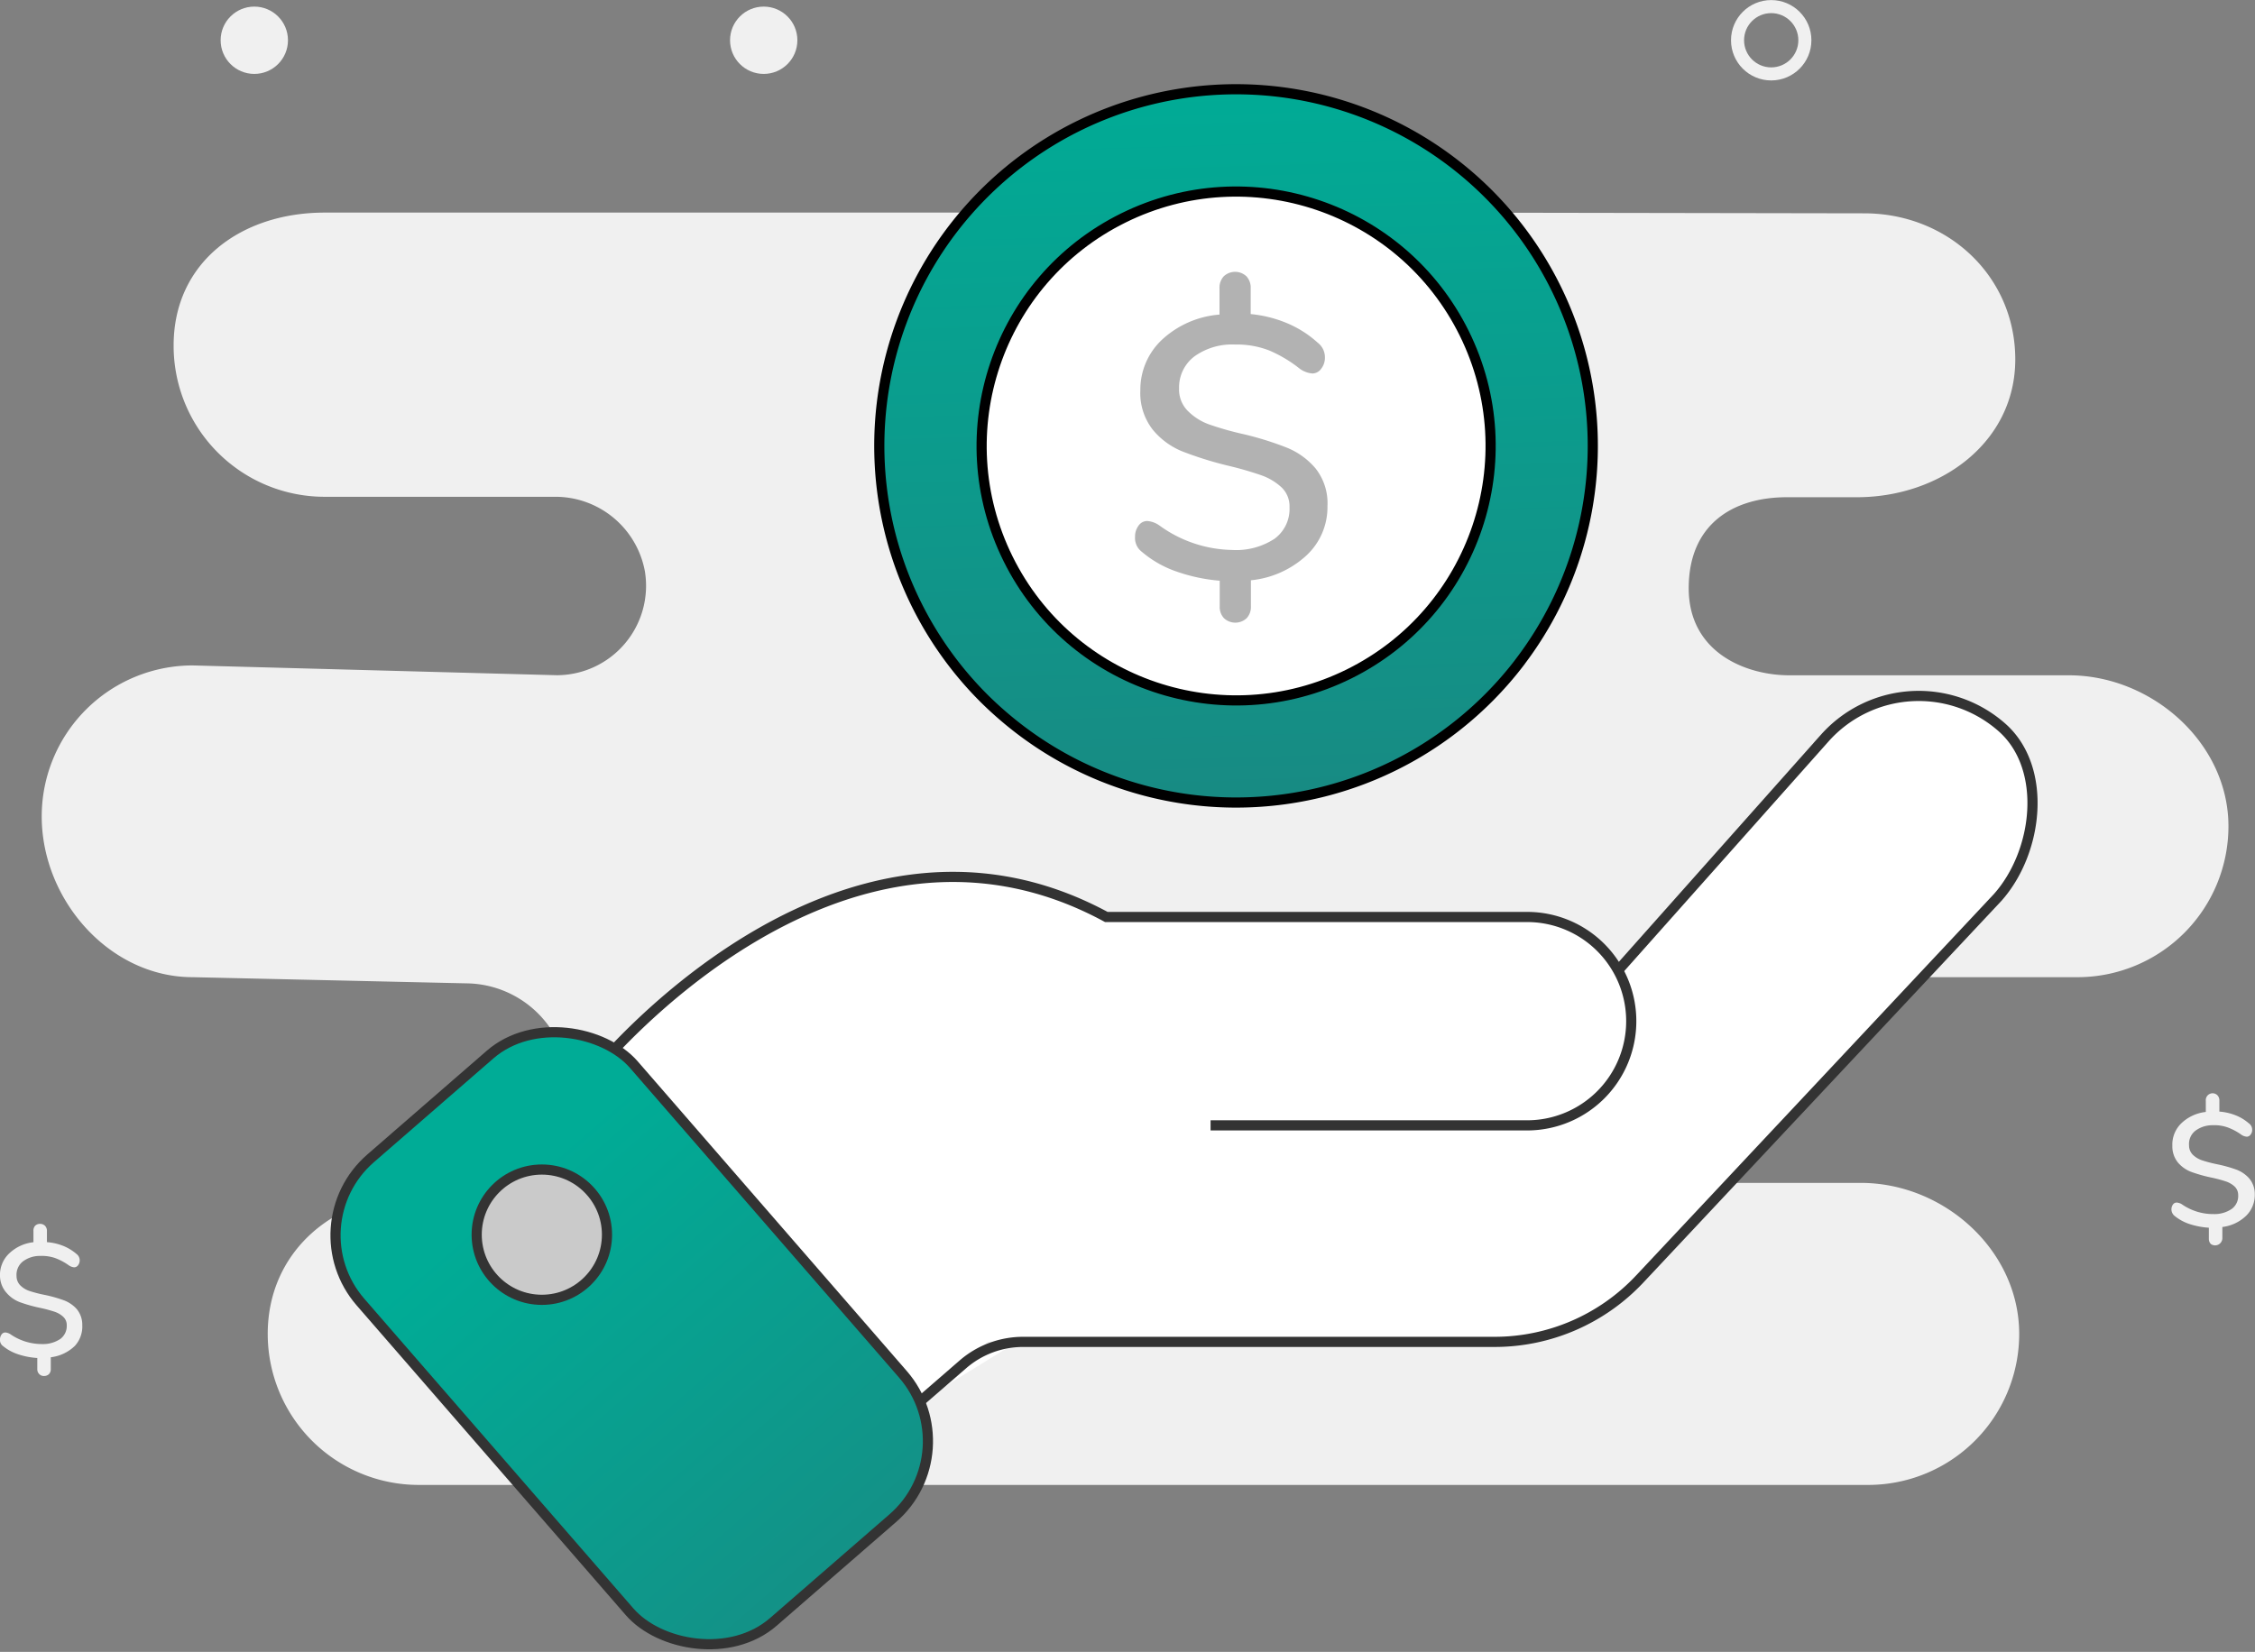 <?xml version="1.0" encoding="UTF-8"?> <svg xmlns="http://www.w3.org/2000/svg" xmlns:xlink="http://www.w3.org/1999/xlink" viewBox="0 0 310.8 227.74"><rect x="0" y="0" width="310.8" height="227.74" fill="#808080" stroke="none"/> <defs> <linearGradient id="a" x1="1553.15" y1="6251.66" x2="1553.15" y2="6118.94" gradientTransform="matrix(1, -0.03, -0.03, -1, -1196.8, 6307.64)" gradientUnits="userSpaceOnUse"> <stop offset="0" stop-color="#00ac96"></stop> <stop offset="1" stop-color="#1f807d"></stop> </linearGradient> <linearGradient id="b" x1="-6358.51" y1="2872.33" x2="-6358.51" y2="2752.09" gradientTransform="translate(-8178.99 2857.88) rotate(180) scale(1.3 0.94)" xlink:href="#a"></linearGradient> </defs> <title>Asset 6</title> <path d="M197.62,29.31H44.75c-11.5,0-20.82,6.82-20.82,18.32h0A20.81,20.81,0,0,0,44.7,68.49H76.37A12.55,12.55,0,0,1,88.88,78.75,12.33,12.33,0,0,1,76.75,93.09l-50.2-1.35A20.81,20.81,0,0,0,5.75,112.55h0c0,11.5,9.33,22.17,20.81,22.17l37.76.85a14.19,14.19,0,0,1,14,14.19v.33a14.19,14.19,0,0,1-14,14.18l-6.6.41c-11.49,0-20.82,7.73-20.82,19.22h0a20.82,20.82,0,0,0,20.82,20.82H257.48a20.82,20.82,0,0,0,20.82-20.82h0c0-11.49-10.33-20.82-21.84-20.82H175.88a14.18,14.18,0,0,1-14.19-14.17h0a14.18,14.18,0,0,1,14.15-14.19H286.33a20.81,20.81,0,0,0,20.81-20.81h0c0-11.49-10.55-20.81-22-20.81H246.63c-6.1,0-13.88-3.2-13.88-12s6.07-12.55,13.53-12.55h9.65c11.5,0,21.83-7.55,21.83-19h0c0-11.5-9.33-20.14-20.81-20.14Z" fill="#f0f0f0"></path> <polygon points="190.64 184.99 136.12 184.99 114.64 204.71 81.61 146.85 190.64 146.85 190.64 184.99" fill="#fff"></polygon> <path d="M209.49,91.26a49.17,49.17,0,0,1-68.91,9.33,50.78,50.78,0,0,1-4.87-4.23,49.17,49.17,0,1,1,73.78-5.11Z" stroke="#000" stroke-miterlimit="10" stroke-width="1.4" fill="url(#a)"></path> <circle cx="170.37" cy="61.49" r="35.07" transform="translate(-9.6 81.91) rotate(-26.32)" fill="#fff" stroke="#000" stroke-miterlimit="10" stroke-width="1.4"></circle> <path d="M180.06,76.58A13.18,13.18,0,0,1,172.41,80V83.6a2.26,2.26,0,0,1-.59,1.63,2.29,2.29,0,0,1-3.12,0,2.26,2.26,0,0,1-.59-1.63V80.06a23.77,23.77,0,0,1-5.91-1.25,14.76,14.76,0,0,1-4.83-2.74,2.38,2.38,0,0,1-.93-2.05,2.51,2.51,0,0,1,.49-1.56,1.44,1.44,0,0,1,1.2-.63,3.33,3.33,0,0,1,1.73.66,17.55,17.55,0,0,0,9.94,3.33,9.66,9.66,0,0,0,5.86-1.54,5.09,5.09,0,0,0,2.07-4.35,3.6,3.6,0,0,0-1.1-2.74,8,8,0,0,0-2.8-1.67,46.91,46.91,0,0,0-4.58-1.32A49.93,49.93,0,0,1,163,62.25a10.26,10.26,0,0,1-4.11-3,8.18,8.18,0,0,1-1.72-5.43,9.43,9.43,0,0,1,3-7,13.17,13.17,0,0,1,7.91-3.45V39.73a2.29,2.29,0,0,1,.59-1.64,2.29,2.29,0,0,1,3.12,0,2.29,2.29,0,0,1,.59,1.64V43.3a17.2,17.2,0,0,1,5,1.25,14.82,14.82,0,0,1,4.23,2.69,2.53,2.53,0,0,1,1,2.05,2.44,2.44,0,0,1-.51,1.54,1.5,1.5,0,0,1-1.22.66,3.41,3.41,0,0,1-1.74-.66,18.23,18.23,0,0,0-4.2-2.51,12.29,12.29,0,0,0-4.71-.82,8.88,8.88,0,0,0-5.6,1.63,5.35,5.35,0,0,0-2.12,4.43,4.16,4.16,0,0,0,1.18,3.07,7.93,7.93,0,0,0,2.92,1.87,42.29,42.29,0,0,0,4.76,1.35,43.49,43.49,0,0,1,6,1.87,10.16,10.16,0,0,1,3.95,2.86,7.74,7.74,0,0,1,1.64,5.2A9.08,9.08,0,0,1,180.06,76.58Z" fill="#b2b2b2"></path> <path d="M309.58,167.61a5.69,5.69,0,0,1-3.28,1.55l0,1.58a1,1,0,0,1-1.59.76,1,1,0,0,1-.27-.71v-1.53a10.81,10.81,0,0,1-2.58-.48,6.44,6.44,0,0,1-2.13-1.14,1.16,1.16,0,0,1-.25-1.56.62.62,0,0,1,.51-.29,1.51,1.51,0,0,1,.76.26,7.56,7.56,0,0,0,4.35,1.33,4.21,4.21,0,0,0,2.52-.73,2.21,2.21,0,0,0,.86-1.91,1.6,1.6,0,0,0-.51-1.18,3.41,3.41,0,0,0-1.21-.69,18.78,18.78,0,0,0-2-.53,20.12,20.12,0,0,1-2.73-.77,4.51,4.51,0,0,1-1.82-1.26,3.51,3.51,0,0,1-.8-2.33,4.07,4.07,0,0,1,1.21-3.09,5.77,5.77,0,0,1,3.4-1.59v-1.55a.94.94,0,0,1,1.59-.76,1,1,0,0,1,.28.71v1.55a7.57,7.57,0,0,1,2.18.49,6.24,6.24,0,0,1,1.87,1.12,1.06,1.06,0,0,1,.47.88,1,1,0,0,1-.21.67.65.65,0,0,1-.52.3,1.46,1.46,0,0,1-.76-.27,7.78,7.78,0,0,0-1.87-1,5.34,5.34,0,0,0-2.05-.31,3.92,3.92,0,0,0-2.43.77,2.32,2.32,0,0,0-.86,2,1.79,1.79,0,0,0,.54,1.32,3.41,3.41,0,0,0,1.29.76,18.39,18.39,0,0,0,2.08.54,18.93,18.93,0,0,1,2.64.74,4.45,4.45,0,0,1,1.74,1.2,3.34,3.34,0,0,1,.77,2.23A4,4,0,0,1,309.58,167.61Z" fill="#f0f0f0"></path> <path d="M10.31,185.56A5.75,5.75,0,0,1,7,187.12v1.58a1,1,0,0,1-.23.72.93.93,0,0,1-.67.28.86.86,0,0,1-.68-.25.93.93,0,0,1-.28-.7v-1.53a10.37,10.37,0,0,1-2.58-.49A6.34,6.34,0,0,1,.45,185.6a1,1,0,0,1-.45-.88A1.15,1.15,0,0,1,.2,184a.64.64,0,0,1,.51-.3,1.48,1.48,0,0,1,.76.27,7.64,7.64,0,0,0,4.35,1.33,4.24,4.24,0,0,0,2.53-.73,2.23,2.23,0,0,0,.85-1.87,1.54,1.54,0,0,0-.51-1.18,3.27,3.27,0,0,0-1.21-.69,18.78,18.78,0,0,0-2-.53,20.52,20.52,0,0,1-2.73-.77,4.51,4.51,0,0,1-1.82-1.26A3.56,3.56,0,0,1,0,175.94a4.07,4.07,0,0,1,1.22-3.09,5.72,5.72,0,0,1,3.39-1.59v-1.55a1,1,0,0,1,.23-.72,1,1,0,0,1,1.36,0,1,1,0,0,1,.27.7v1.56a7.56,7.56,0,0,1,2.18.49,6.53,6.53,0,0,1,1.87,1.12,1.11,1.11,0,0,1,.26,1.55.68.68,0,0,1-.53.31,1.48,1.48,0,0,1-.76-.27,8.07,8.07,0,0,0-1.87-1,5.53,5.53,0,0,0-2.05-.3,3.86,3.86,0,0,0-2.43.77,2.34,2.34,0,0,0-.86,2,1.81,1.81,0,0,0,.55,1.32,3.27,3.27,0,0,0,1.29.76,17.65,17.65,0,0,0,2.08.53,19.16,19.16,0,0,1,2.64.75,4.49,4.49,0,0,1,1.74,1.2,3.38,3.38,0,0,1,.76,2.23A3.94,3.94,0,0,1,10.31,185.56Z" fill="#f0f0f0"></path> <circle cx="244.12" cy="5.55" r="4.64" fill="none" stroke="#f0f0f0" stroke-miterlimit="10" stroke-width="1.8"></circle> <circle cx="35.05" cy="5.55" r="4.64" fill="#f0f0f0"></circle> <circle cx="105.26" cy="5.55" r="4.64" fill="#f0f0f0"></circle> <path d="M222.62,134.22l28.91-32.5a17.34,17.34,0,0,1,24.41-1.42h0c6.31,5.6,5,17.13-.61,23.43L226,176.33A27.43,27.43,0,0,1,206,185H141a12.66,12.66,0,0,0-8.29,3.1l-6,5.2" fill="#fff" stroke="#333" stroke-miterlimit="10" stroke-width="1.4"></path> <path d="M166.85,155.15h43.63a14.36,14.36,0,0,0,14.35-14.37h0a14.35,14.35,0,0,0-14.35-14.36h-58c-37.4-20.26-70.89,21.73-70.89,21.73" fill="#fff" stroke="#333" stroke-miterlimit="10" stroke-width="1.4"></path> <rect x="62.11" y="142.17" width="49.91" height="84.65" rx="14.05" ry="14.05" transform="translate(-99.65 102.31) rotate(-40.98)" stroke="#333" stroke-miterlimit="10" stroke-width="1.4" fill="url(#b)"></rect> <circle cx="74.68" cy="170.22" r="8.98" fill="#cacaca" stroke="#333" stroke-miterlimit="10" stroke-width="1.4"></circle> </svg> 